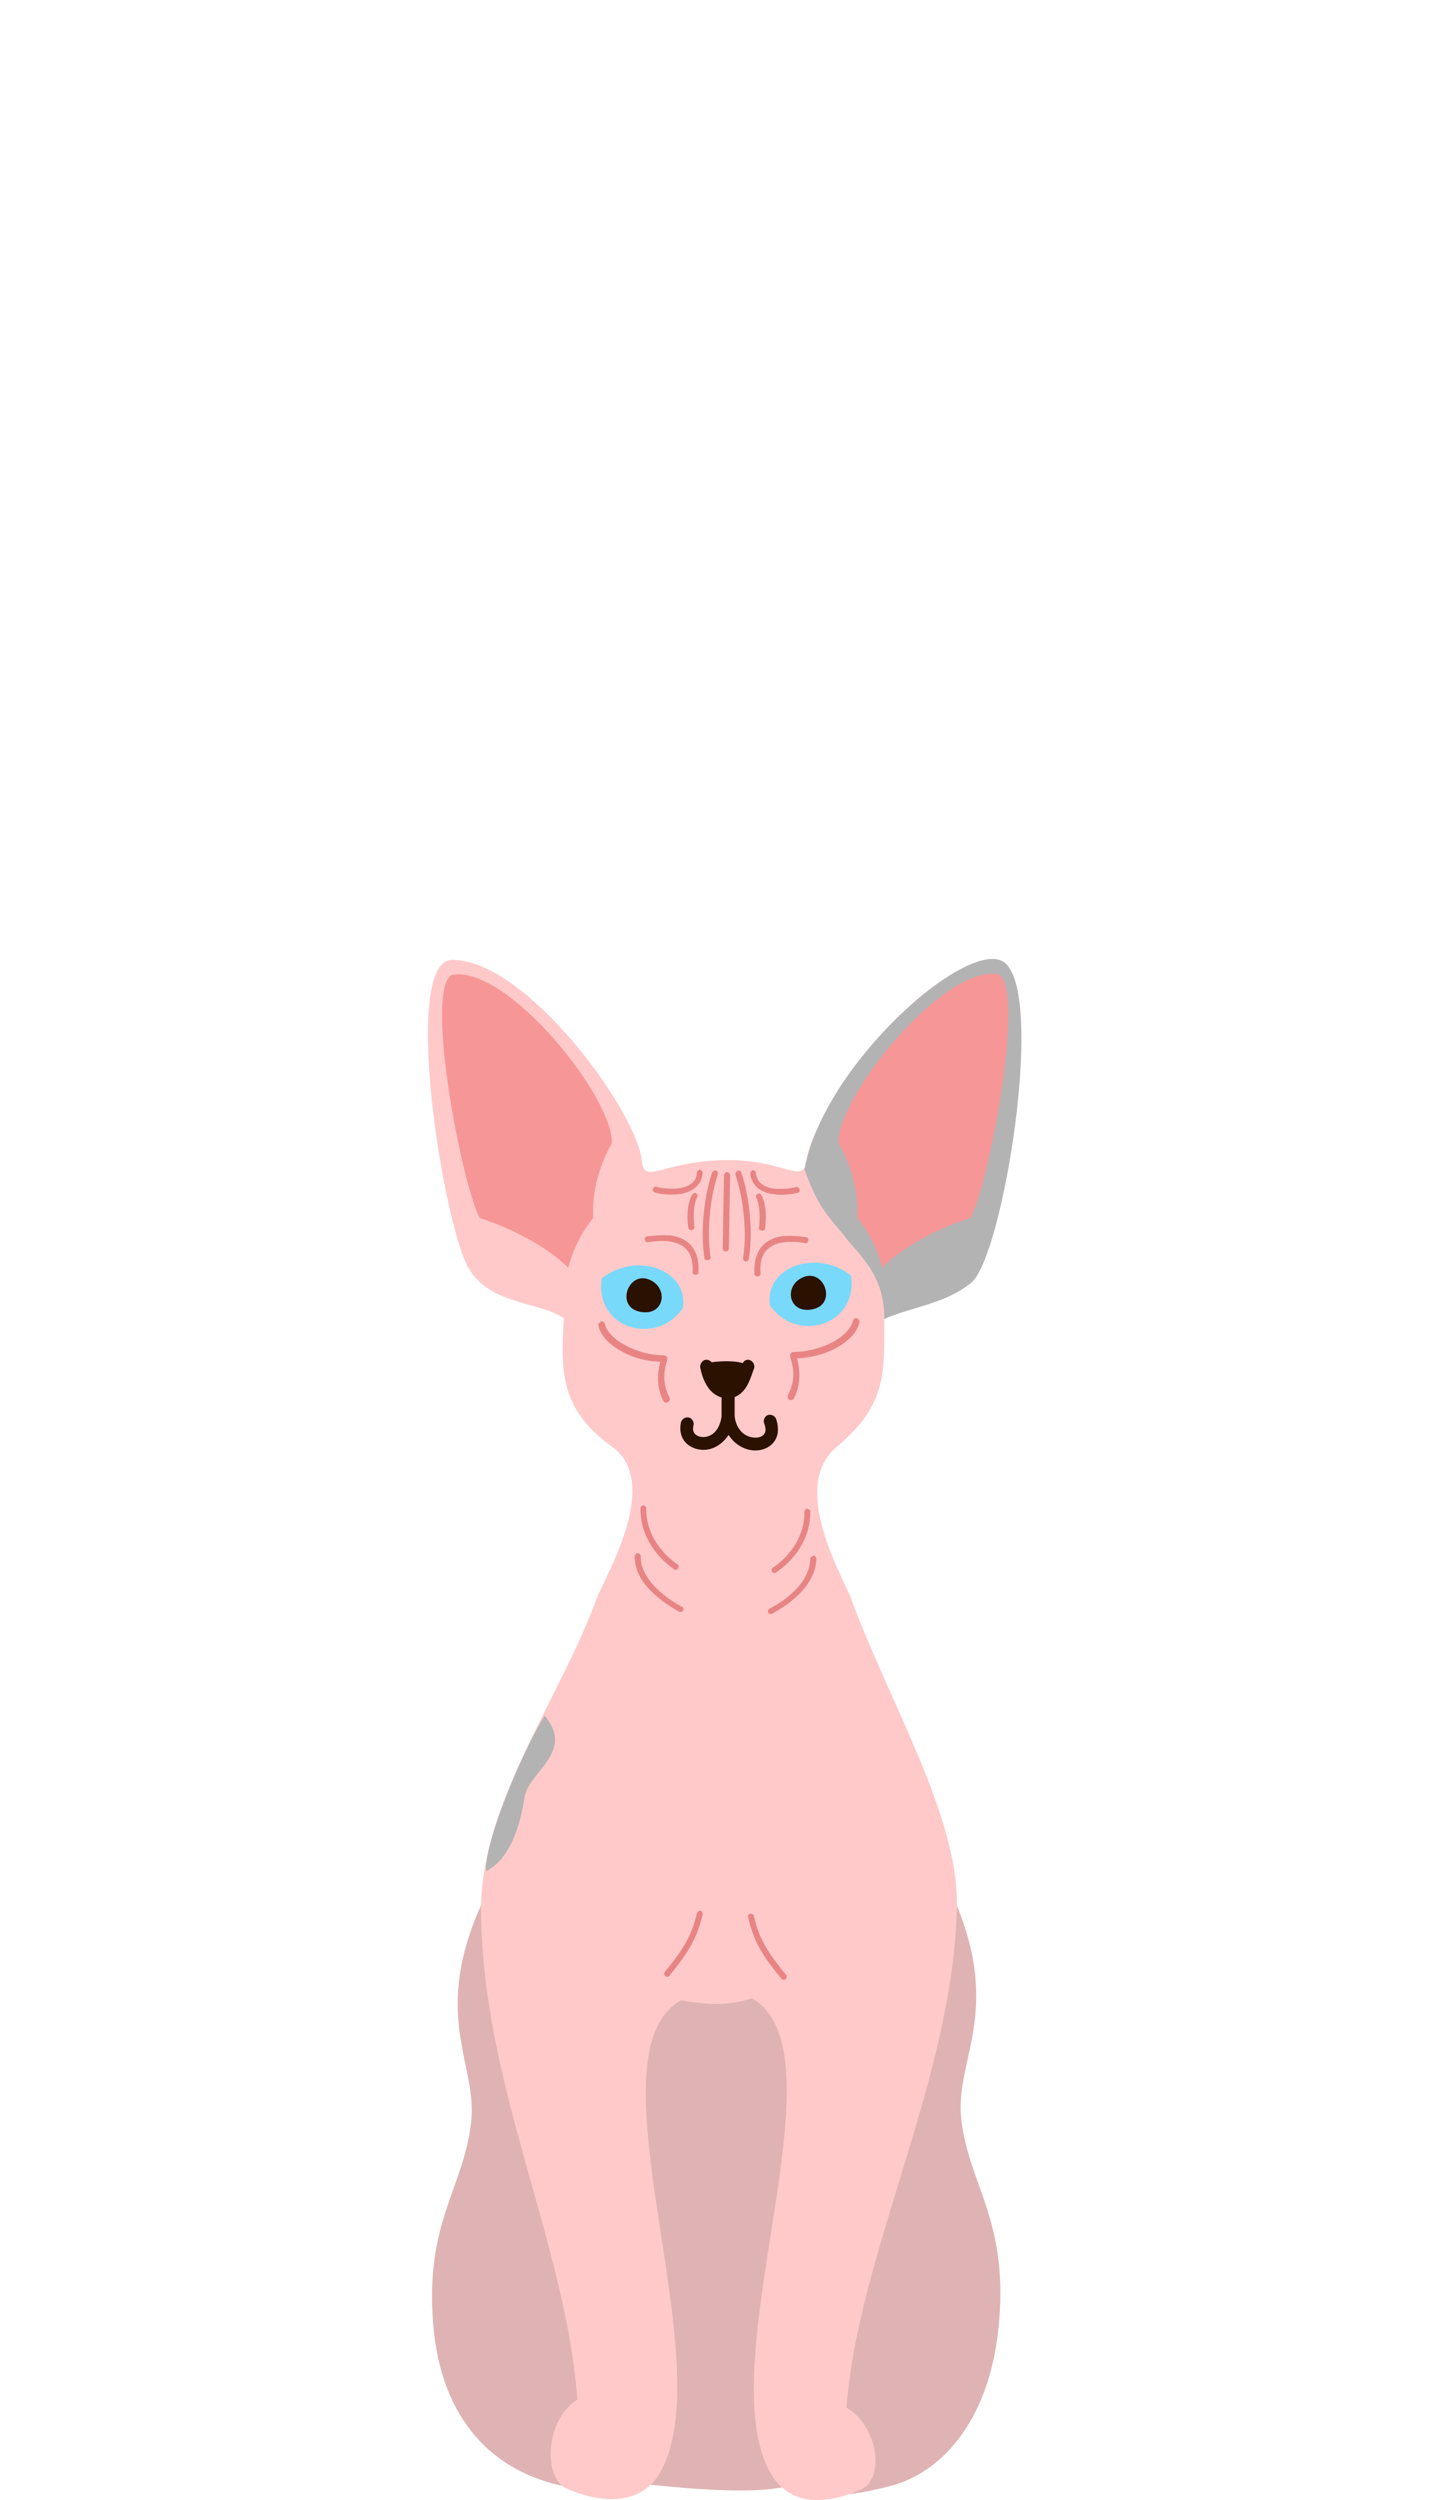 <svg width="85" height="146" viewBox="0 0 85 146" fill="none" xmlns="http://www.w3.org/2000/svg">
<g clip-path="url(#clip0_103_593)">
<path d="M58.375 135.51C58.855 129.616 56.63 127.621 56.167 123.828C55.721 120.356 58.606 117.542 55.757 110.953C46.373 105.112 36.846 107.997 28.244 110.953C25.075 117.738 27.959 120.552 27.514 124.024C27.051 127.817 24.825 129.811 25.306 135.706C25.751 141.351 28.85 144.396 33.07 145.215C34.904 144.307 36.347 144.734 37.54 145.055C39.428 145.251 43.844 145.731 45.945 145.197C47.94 145.696 48.723 146.016 51.946 145.197C55.152 144.396 57.929 141.137 58.375 135.492V135.51Z" fill="#DFB3B3"/>
<path d="M43.915 116.687C49.578 119.875 41.279 138.181 45.072 144.52C45.981 146.016 47.726 146.515 50.308 145.375C51.661 144.77 51.376 141.76 49.453 140.603C50.13 131.485 55.775 121.193 55.899 111.185C55.953 106.003 51.91 99.325 49.72 93.36C49.275 92.131 46.087 86.842 48.865 84.509C51.857 81.998 51.643 80.164 51.661 77.03C53.104 75.98 56.416 76.336 57.484 73.576C59.033 69.622 60.957 56.267 58.25 56.089C53.905 55.999 47.494 64.814 47.12 67.752C46.978 69.284 45.767 67.628 42.152 67.752C38.537 67.877 37.629 69.248 37.486 67.717C37.112 64.779 30.702 55.982 26.357 56.053C23.65 56.231 25.573 69.604 27.122 73.54C28.209 76.282 31.521 75.944 32.946 76.995C32.732 80.111 32.75 82.319 35.741 84.474C38.697 86.575 35.332 92.095 34.869 93.324C32.678 99.29 28.066 105.344 28.102 111.559C28.155 121.745 33.07 131.022 33.729 140.14C31.824 141.315 31.735 144.734 33.088 145.322C35.67 146.461 37.629 145.963 38.519 144.467C42.312 138.128 34.139 120 39.784 116.812C41.226 117.079 42.579 117.15 43.861 116.705L43.915 116.687Z" fill="#FFC9C9"/>
<path d="M42.455 80.948C42.295 80.983 42.152 81.162 42.152 81.322V82.924C42.152 83.12 42.33 83.298 42.526 83.298C42.722 83.298 42.918 83.12 42.918 82.924V81.322C42.918 81.09 42.687 80.894 42.455 80.948Z" fill="#2B1100"/>
<path d="M42.49 82.426C42.33 82.426 42.17 82.586 42.152 82.746C42.01 83.637 41.493 83.922 41.084 83.922C40.87 83.922 40.71 83.85 40.603 83.744C40.514 83.637 40.443 83.494 40.514 83.227C40.567 83.049 40.425 82.818 40.247 82.782C40.051 82.728 39.837 82.871 39.784 83.049C39.677 83.512 39.784 83.957 40.051 84.242C40.318 84.527 40.71 84.67 41.102 84.67C41.636 84.67 42.188 84.367 42.562 83.797C42.953 84.402 43.559 84.705 44.129 84.705C44.538 84.705 44.948 84.545 45.197 84.224C45.464 83.904 45.518 83.423 45.358 82.924C45.322 82.711 45.073 82.568 44.859 82.639C44.645 82.711 44.556 82.996 44.663 83.174C44.77 83.494 44.717 83.654 44.627 83.761C44.538 83.886 44.36 83.957 44.129 83.957C43.666 83.957 43.06 83.654 42.918 82.746C42.882 82.55 42.704 82.408 42.526 82.426H42.49Z" fill="#2B1100"/>
<path d="M39.891 76.389C40.229 74.11 37.113 73.077 35.154 74.662C34.726 77.618 38.377 78.633 39.891 76.389Z" fill="#78D9FA"/>
<path d="M37.896 74.715C39.107 75.178 38.822 76.906 37.38 76.603C35.955 76.318 36.685 74.252 37.896 74.715Z" fill="#2B1100"/>
<path d="M40.852 68.304C40.852 68.304 40.709 68.394 40.709 68.483C40.709 68.767 40.585 68.945 40.425 69.088C40.264 69.23 40.051 69.32 39.783 69.373C39.285 69.462 38.662 69.409 38.341 69.302C38.216 69.266 38.074 69.444 38.163 69.569C38.181 69.604 38.216 69.64 38.252 69.64C38.626 69.747 39.267 69.818 39.855 69.711C40.14 69.64 40.425 69.533 40.638 69.337C40.87 69.141 41.03 68.856 41.048 68.5C41.048 68.394 40.959 68.304 40.852 68.304Z" fill="#E88484"/>
<path d="M39.053 72.151C38.679 72.115 38.234 72.151 37.789 72.204C37.593 72.222 37.664 72.596 37.843 72.543C38.697 72.4 39.392 72.471 39.837 72.739C40.282 73.023 40.514 73.504 40.46 74.306C40.46 74.466 40.763 74.501 40.799 74.341C40.87 73.451 40.585 72.774 40.015 72.436C39.73 72.258 39.41 72.169 39.036 72.133L39.053 72.151Z" fill="#E88484"/>
<path d="M41.725 68.358C41.725 68.358 41.618 68.429 41.6 68.483C41.226 69.551 40.87 71.635 41.155 73.487C41.19 73.665 41.547 73.611 41.511 73.415C41.244 71.635 41.582 69.587 41.938 68.59C41.992 68.465 41.849 68.323 41.742 68.358H41.725Z" fill="#E88484"/>
<path d="M40.567 69.676C40.567 69.676 40.443 69.729 40.425 69.783C40.104 70.37 40.14 71.207 40.211 71.706C40.229 71.902 40.585 71.866 40.567 71.67C40.514 71.189 40.478 70.388 40.727 69.925C40.799 69.818 40.71 69.658 40.567 69.658V69.676Z" fill="#E88484"/>
<path d="M43.078 68.394C42.989 68.429 42.936 68.536 42.971 68.625C43.327 69.622 43.684 71.67 43.416 73.451C43.381 73.54 43.47 73.647 43.559 73.665C43.666 73.665 43.755 73.593 43.755 73.487C44.04 71.635 43.684 69.551 43.31 68.483C43.31 68.465 43.292 68.447 43.274 68.411C43.221 68.358 43.149 68.34 43.078 68.376V68.394Z" fill="#E88484"/>
<path d="M44.271 69.711C44.182 69.747 44.129 69.872 44.182 69.961C44.414 70.406 44.396 71.225 44.342 71.706C44.307 71.902 44.681 71.937 44.699 71.741C44.752 71.225 44.805 70.388 44.485 69.8C44.449 69.729 44.36 69.676 44.271 69.711Z" fill="#E88484"/>
<path d="M42.401 68.465C42.401 68.465 42.294 68.572 42.294 68.625L42.223 72.934C42.223 73.13 42.579 73.13 42.579 72.934L42.651 68.625C42.651 68.5 42.508 68.411 42.401 68.465Z" fill="#E88484"/>
<path d="M35.1 77.19C35.1 77.19 35.029 77.226 35.011 77.244C34.958 77.297 34.94 77.368 34.958 77.44C35.118 78.063 35.67 78.579 36.382 78.953C37.023 79.309 37.807 79.505 38.573 79.523C38.323 80.467 38.448 81.215 38.769 81.838C38.858 82.016 39.214 81.838 39.125 81.642C38.804 81.019 38.679 80.378 38.982 79.399C39 79.274 38.911 79.149 38.786 79.149C38.021 79.149 37.219 78.936 36.56 78.579C35.901 78.241 35.438 77.76 35.332 77.315C35.314 77.208 35.189 77.137 35.082 77.155L35.1 77.19Z" fill="#E88484"/>
<path d="M49.934 76.995C49.934 76.995 49.845 77.084 49.827 77.137C49.72 77.582 49.257 78.063 48.599 78.401C47.94 78.74 47.103 78.954 46.355 78.954C46.23 78.954 46.123 79.096 46.159 79.221C46.479 80.182 46.355 80.841 46.034 81.464C45.981 81.553 46.034 81.696 46.123 81.749C46.212 81.785 46.355 81.749 46.39 81.642C46.711 81.001 46.8 80.271 46.568 79.328C47.334 79.292 48.136 79.096 48.776 78.758C49.489 78.384 50.059 77.867 50.201 77.244C50.255 77.084 50.059 76.924 49.916 76.995H49.934Z" fill="#E88484"/>
<path d="M26.41 56.925C24.772 57.745 26.98 69.213 28.031 71.136C30.168 71.812 32.162 72.988 33.195 74.038C33.48 72.97 33.961 71.973 34.655 71.136C34.53 69.177 35.332 67.485 35.741 66.773C35.866 64.155 29.687 56.373 26.41 56.925Z" fill="#F79696"/>
<path d="M37.184 90.706C37.184 90.706 37.077 90.813 37.077 90.884C37.077 91.579 37.38 92.202 37.861 92.736C38.341 93.27 38.982 93.734 39.623 94.09C39.695 94.161 39.855 94.143 39.908 94.054C39.962 93.947 39.908 93.823 39.784 93.805C39.16 93.466 38.573 93.021 38.128 92.523C37.7 92.024 37.415 91.472 37.433 90.884C37.433 90.777 37.309 90.671 37.202 90.706H37.184Z" fill="#E88484"/>
<path d="M37.576 87.911C37.487 87.911 37.416 88 37.416 88.107C37.398 89.62 38.27 90.867 39.41 91.668C39.552 91.74 39.73 91.508 39.606 91.383C38.555 90.653 37.736 89.478 37.754 88.107C37.754 88 37.665 87.911 37.576 87.911Z" fill="#E88484"/>
<path d="M40.834 111.595C40.834 111.595 40.727 111.666 40.71 111.737C40.353 113.304 39.659 114.141 38.822 115.174C38.715 115.334 38.982 115.548 39.107 115.388C39.926 114.337 40.674 113.447 41.048 111.808C41.084 111.684 40.959 111.541 40.834 111.595Z" fill="#E88484"/>
<path d="M47.477 90.867C47.477 90.867 47.334 90.956 47.334 91.027C47.334 91.597 47.067 92.166 46.64 92.665C46.195 93.164 45.607 93.609 44.984 93.93C44.877 93.965 44.841 94.09 44.877 94.179C44.93 94.268 45.073 94.286 45.144 94.214C45.803 93.858 46.408 93.413 46.889 92.879C47.352 92.345 47.69 91.704 47.69 91.009C47.69 90.902 47.566 90.813 47.477 90.849V90.867Z" fill="#E88484"/>
<path d="M47.12 88.089C47.12 88.089 46.996 88.178 46.996 88.267C47.014 89.638 46.23 90.813 45.162 91.543C45.073 91.597 45.055 91.721 45.108 91.793C45.162 91.864 45.269 91.882 45.34 91.828C46.479 91.045 47.352 89.798 47.334 88.284C47.334 88.178 47.227 88.089 47.12 88.106V88.089Z" fill="#E88484"/>
<path d="M43.826 111.755C43.737 111.773 43.666 111.88 43.702 111.969C44.075 113.607 44.806 114.515 45.643 115.548C45.696 115.619 45.803 115.637 45.874 115.601C45.963 115.548 45.981 115.405 45.928 115.334C45.09 114.301 44.396 113.464 44.04 111.897C44.04 111.808 43.915 111.737 43.826 111.755Z" fill="#E88484"/>
<path d="M49.382 72.24C48.331 70.958 47.797 70.513 46.996 68.287C48.136 62.125 56.487 54.824 58.606 56.16C61.135 57.727 58.606 73.397 56.736 74.911C55.169 76.175 53.228 76.318 51.661 77.03C51.679 74.555 50.344 73.433 49.364 72.24H49.382Z" fill="#B3B3B3"/>
<path d="M58.321 56.907C59.96 57.727 57.752 69.195 56.701 71.118C54.564 71.795 52.569 72.97 51.537 74.02C51.252 72.952 50.771 71.955 50.077 71.118C50.201 69.141 49.4 67.45 48.99 66.755C48.865 64.137 55.045 56.355 58.321 56.89V56.907Z" fill="#F79696"/>
<path d="M44.983 76.229C44.645 73.949 47.779 72.916 49.72 74.501C50.13 77.44 46.497 78.455 44.983 76.229Z" fill="#78D9FA"/>
<path d="M46.96 74.573C45.749 75.036 46.034 76.763 47.477 76.46C48.901 76.158 48.171 74.11 46.96 74.573Z" fill="#2B1100"/>
<path d="M43.951 68.34C43.951 68.34 43.826 68.447 43.826 68.518C43.862 68.874 44.022 69.159 44.236 69.355C44.467 69.551 44.734 69.658 45.019 69.711C45.607 69.836 46.248 69.747 46.622 69.658C46.8 69.605 46.711 69.266 46.515 69.32C46.194 69.409 45.571 69.48 45.073 69.391C44.823 69.337 44.61 69.248 44.449 69.106C44.289 68.963 44.182 68.767 44.164 68.5C44.164 68.394 44.04 68.322 43.951 68.34Z" fill="#E88484"/>
<path d="M45.856 72.169C45.482 72.204 45.126 72.311 44.859 72.489C44.307 72.828 44.022 73.487 44.075 74.395C44.075 74.537 44.307 74.591 44.396 74.484C44.432 74.448 44.432 74.412 44.432 74.359C44.36 73.54 44.61 73.059 45.055 72.792C45.5 72.507 46.195 72.454 47.049 72.596C47.227 72.65 47.299 72.275 47.12 72.258C46.675 72.186 46.248 72.151 45.874 72.186L45.856 72.169Z" fill="#E88484"/>
<path d="M31.806 100.18C33.622 102.299 30.88 103.474 30.648 104.935C30.328 107.018 29.633 108.656 28.387 109.28C28.333 107.303 30.791 101.747 31.824 100.198L31.806 100.18Z" fill="#B3B3B3"/>
<path d="M41.315 79.612C41.707 79.488 43.203 79.381 43.666 79.737C43.274 81.678 41.618 81.518 41.315 79.612Z" fill="#2B1100"/>
<path d="M43.63 79.416C43.505 79.434 43.416 79.541 43.363 79.648C43.238 79.915 43.185 80.236 43.042 80.485C42.918 80.752 42.793 80.894 42.508 80.894C42.241 80.894 42.081 80.734 41.938 80.485C41.796 80.236 41.689 79.915 41.654 79.755C41.654 79.541 41.404 79.363 41.191 79.416C40.977 79.47 40.852 79.737 40.923 79.933C40.959 80.111 41.048 80.503 41.279 80.894C41.493 81.268 41.921 81.66 42.508 81.66C43.096 81.66 43.488 81.233 43.684 80.841C43.879 80.467 43.986 80.057 44.04 79.951C44.164 79.683 43.897 79.345 43.612 79.416H43.63Z" fill="#2B1100"/>
</g>
<defs>
<clipPath id="clip0_103_593">
<rect width="85" height="146" fill="white"/>
</clipPath>
</defs>
</svg>
